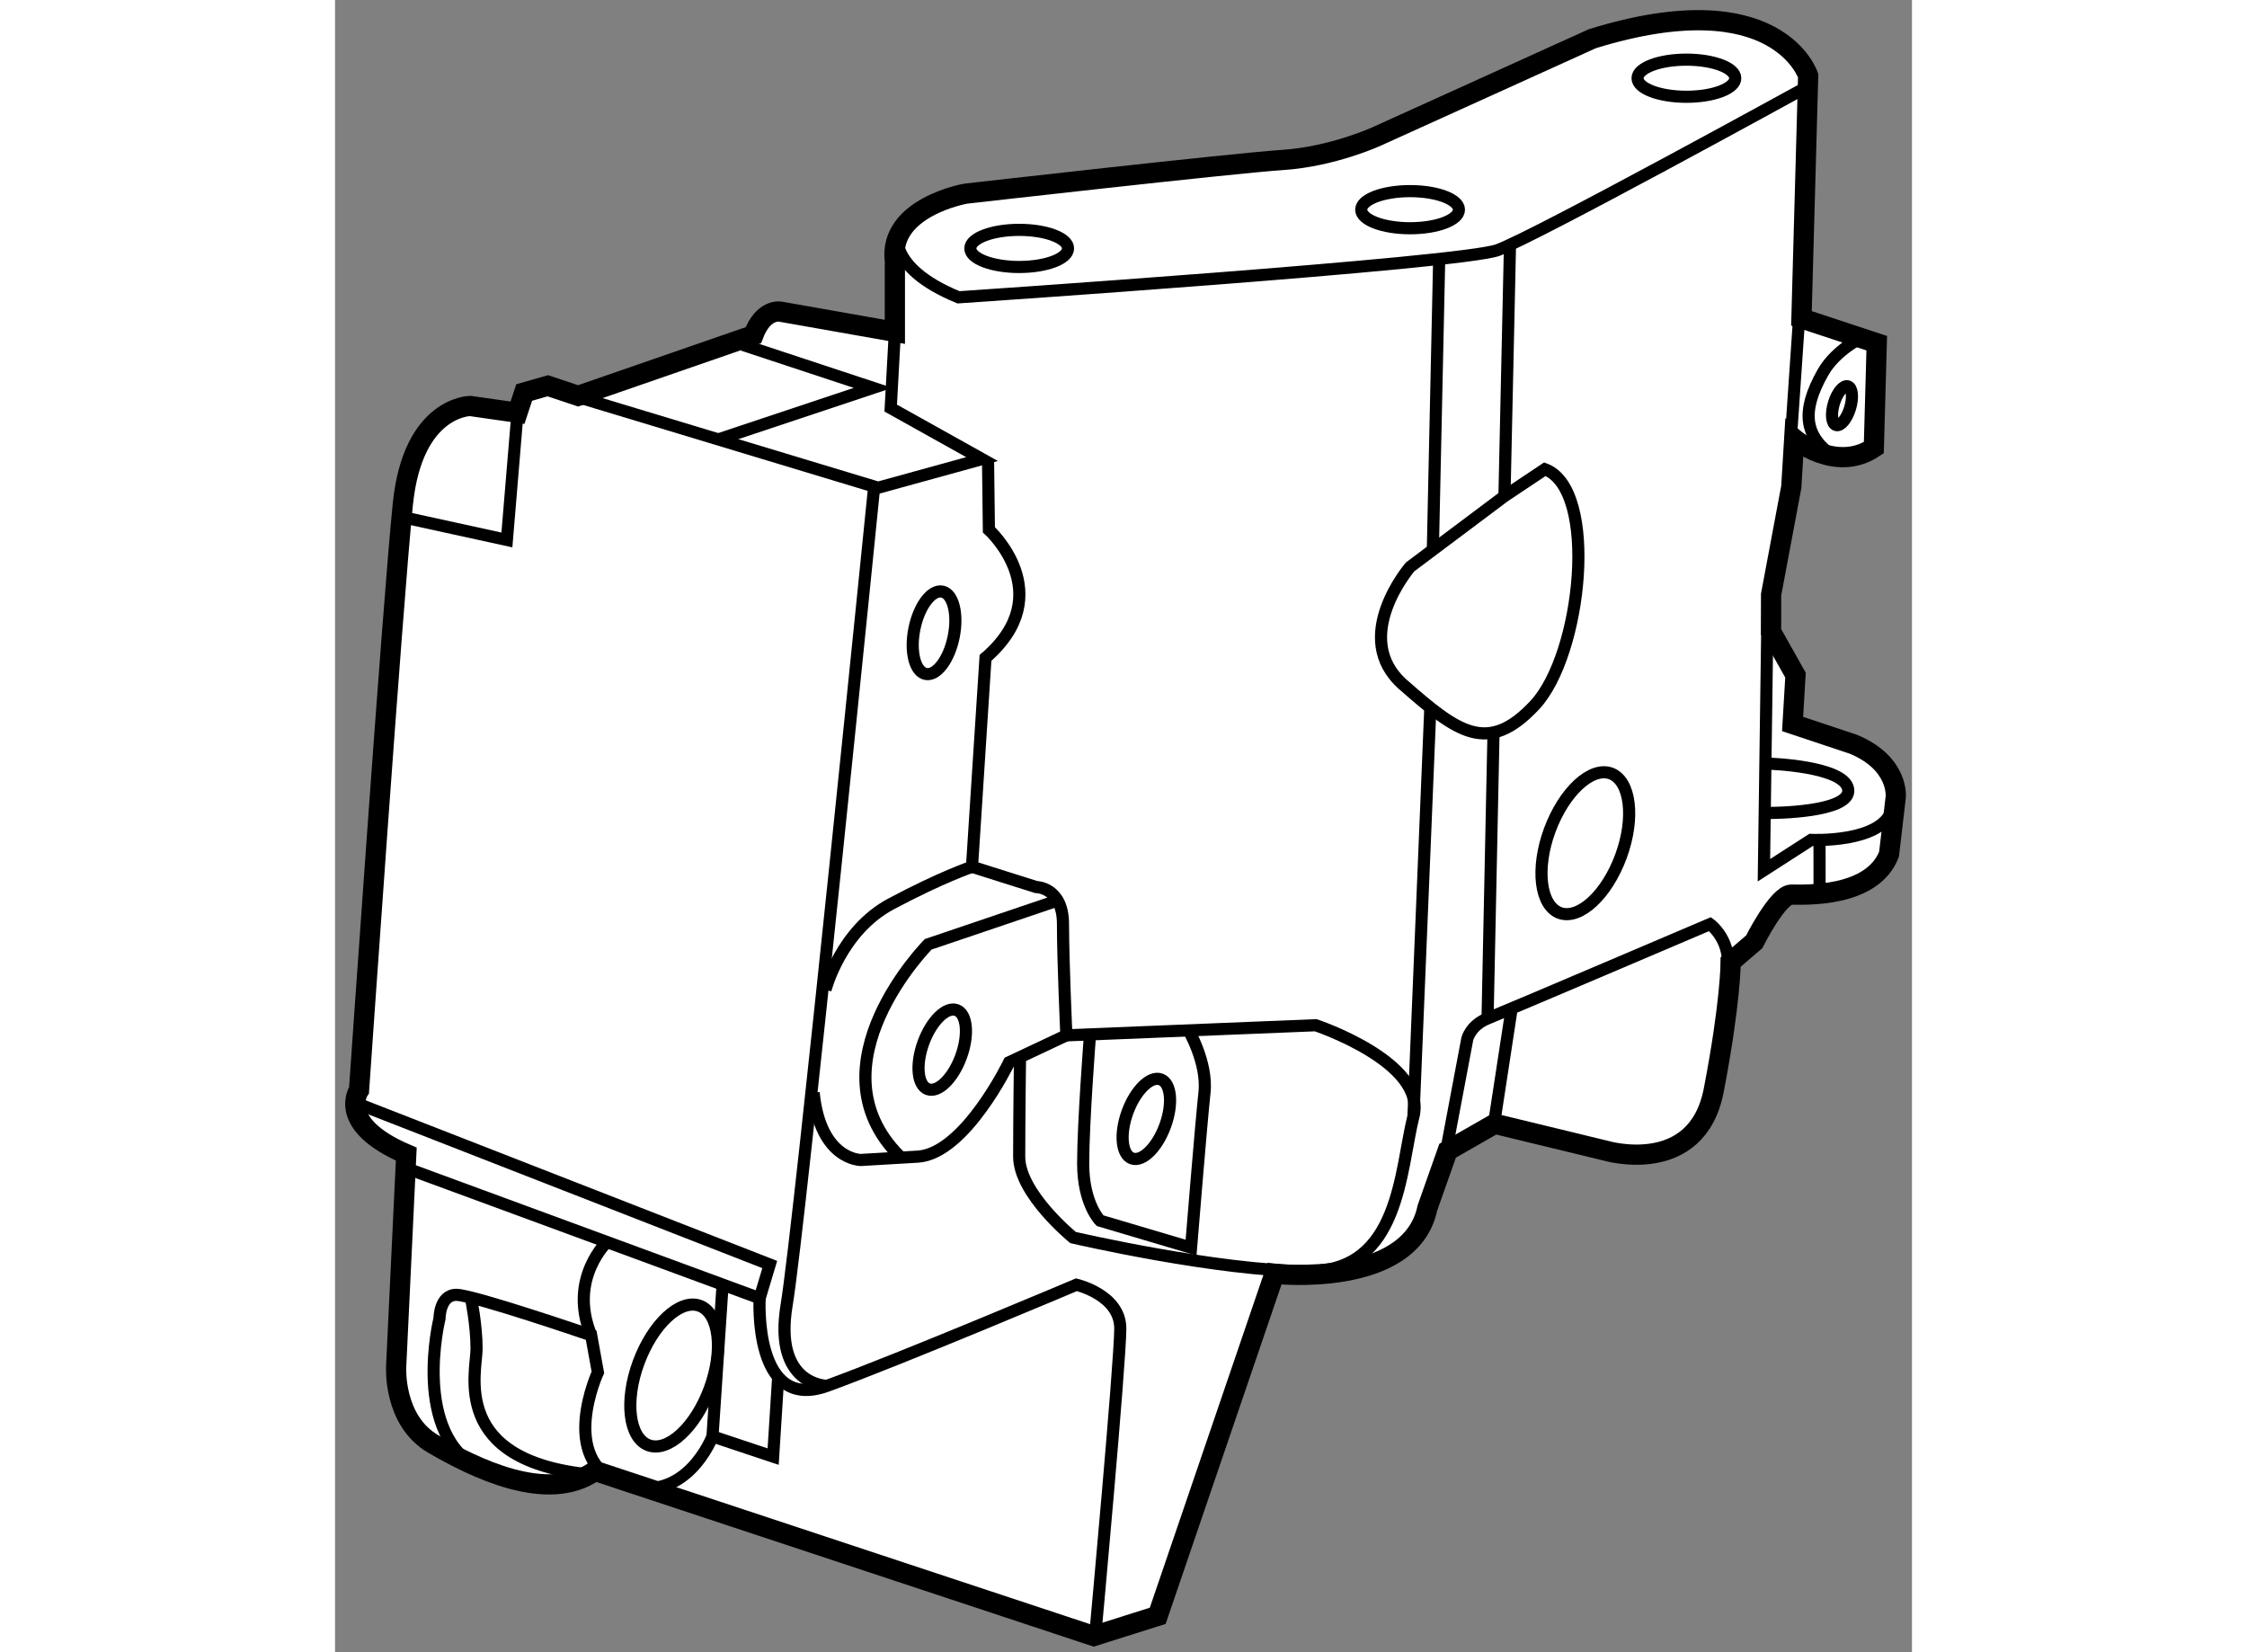 <?xml version="1.0" encoding="utf-8"?>
<!-- Generator: Adobe Illustrator 15.1.0, SVG Export Plug-In . SVG Version: 6.00 Build 0)  -->
<!DOCTYPE svg PUBLIC "-//W3C//DTD SVG 1.1//EN" "http://www.w3.org/Graphics/SVG/1.1/DTD/svg11.dtd">
<svg version="1.1" xmlns="http://www.w3.org/2000/svg" xmlns:xlink="http://www.w3.org/1999/xlink" x="0px" y="0px" width="244.8px"
	 height="180px" viewBox="3.824 136.286 38.995 40.856" enable-background="new 0 0 244.8 180" xml:space="preserve">
	
<rect x="3.824" y="136.286" width="38.995" height="40.856" fill="#808080" stroke="none"/>
	
<g><path fill="#FFFFFF" stroke="#000000" stroke-width="0.5" d="M40.086,144.158l0.166-6c0,0-0.75-2.332-5.334-0.916l-5.332,2.416
				c0,0-1.084,0.501-2.334,0.584s-7.834,0.833-7.834,0.833s-1.916,0.334-1.75,1.667v1.75l-2.832-0.5c0,0-0.418-0.084-0.668,0.583
				l-4.332,1.5l-0.75-0.25l-0.584,0.167l-0.166,0.5l-1.168-0.167c0,0-1.416,0.001-1.666,2.417s-1.084,14.5-1.084,14.5
				s-0.582,0.833,1.168,1.583l-0.25,5.25c0,0-0.084,1.334,0.916,1.917s2.834,1.499,4,0.666l12.334,4.084l1.582-0.5l2.887-8.458
				c0,0,3.364,0.374,3.781-1.626l0.5-1.416l1.166-0.667l2.75,0.667c0,0,2.25,0.667,2.666-1.5c0.418-2.167,0.418-3.167,0.418-3.167
				l0.582-0.5c0,0,0.584-1.167,0.918-1.167c0.332,0,2,0.083,2.416-1l0.166-1.416c0,0,0.084-0.834-1.051-1.303l-1.5-0.5l0.072-1.208
				l-0.604-1.073v-0.916l0.5-2.667l0.072-1.188c0,0,1.021,0.854,1.969,0.219l0.072-2.583L40.086,144.158z"></path><path fill="none" stroke="#000000" stroke-width="0.3" d="M17.742,141.971c0,0-0.334,0.917,1.5,1.667
				c0,0,12.416-0.834,13.332-1.167c0.918-0.333,7.584-4,7.584-4"></path><polyline fill="none" stroke="#000000" stroke-width="0.3" points="9.909,146.127 17.253,148.346 19.824,147.638 17.565,146.377 
				17.668,144.492 		"></polyline><polyline fill="none" stroke="#000000" stroke-width="0.3" points="5.408,149.055 8.074,149.638 8.336,146.492 		"></polyline><path fill="none" stroke="#000000" stroke-width="0.3" d="M5.492,165.138l8.832,3.25c0,0-0.166,2.834,1.668,2.167
				c1.832-0.667,6.166-2.5,6.166-2.5s1.084,0.25,1.084,1.083s-0.614,7.521-0.614,7.521"></path><path fill="none" stroke="#000000" stroke-width="0.3" d="M7.44,172.627c-1.75-0.834-1.032-3.739-1.032-3.739s0-0.583,0.416-0.583
				c0.418,0,3.334,1,3.334,1l0.166,0.916c0,0-1,2.166,0.584,2.75s2.25-1.166,2.25-1.166l1.5,0.5l0.126-1.99"></path><path fill="none" stroke="#000000" stroke-width="0.3" d="M15.992,170.555c0,0-1.334,0-1-2c0.332-2,2.166-20.25,2.166-20.25"></path><path fill="none" stroke="#000000" stroke-width="0.3" d="M19.972,147.689l0.021,1.698c0,0,1.75,1.584-0.084,3.167l-0.334,5.166
				l1.584,0.5c0,0,0.666,0,0.666,0.917s0.084,2.75,0.084,2.75l-1.416,0.667c0,0-1.084,2.25-2.25,2.333l-1.418,0.083
				c0,0-1,0.001-1.166-1.666"></path><path fill="none" stroke="#000000" stroke-width="0.3" d="M15.951,160.763c0,0,0.373-1.458,1.623-2.125s2-0.917,2-0.917"></path><path fill="none" stroke="#000000" stroke-width="0.3" d="M21.659,158.564l-3.167,1.073c0,0-2.958,2.989-0.708,5.239"></path><path fill="none" stroke="#000000" stroke-width="0.3" d="M21.908,161.888l6.166-0.25c0,0,2.751,0.917,2.418,2.25
				c-0.334,1.333-0.334,3.833-2.584,3.833s-5.834-0.833-5.834-0.833s-1.332-1.083-1.332-2s0.02-2.437,0.02-2.437"></path><path fill="none" stroke="#000000" stroke-width="0.3" d="M31.242,165.055l0.582-3.084c0,0,0.084-0.334,0.5-0.5
				c0.418-0.166,5.5-2.333,5.5-2.333s0.584,0.417,0.418,1.25"></path><path fill="none" stroke="#000000" stroke-width="0.3" d="M32.742,148.555l-2.334,1.75c0,0-1.5,1.749-0.166,2.916
				c1.332,1.167,2.083,1.75,3.25,0.5c1.166-1.25,1.583-5.333,0.25-5.833L32.742,148.555z"></path><line fill="none" stroke="#000000" stroke-width="0.3" x1="32.877" y1="142.419" x2="32.742" y2="148.555"></line><line fill="none" stroke="#000000" stroke-width="0.3" x1="32.471" y1="154.419" x2="32.324" y2="161.471"></line><line fill="none" stroke="#000000" stroke-width="0.3" x1="31.127" y1="142.731" x2="30.972" y2="149.846"></line><line fill="none" stroke="#000000" stroke-width="0.3" x1="30.908" y1="153.805" x2="30.492" y2="163.888"></line><line fill="none" stroke="#000000" stroke-width="0.3" x1="40.033" y1="144.075" x2="39.824" y2="147.138"></line><path fill="none" stroke="#000000" stroke-width="0.3" d="M39.252,151.013l-0.094,6.792l1.166-0.75c0,0,1.75,0.084,2-0.75"></path><line fill="none" stroke="#000000" stroke-width="0.3" x1="32.908" y1="161.305" x2="32.471" y2="164.159"></line><path fill="none" stroke="#000000" stroke-width="0.3" d="M24.908,161.721c0,0,0.5,0.834,0.416,1.584
				c-0.082,0.75-0.332,3.833-0.332,3.833l-2.25-0.667c0,0-0.418-0.416-0.418-1.416s0.168-3.167,0.168-3.167"></path><ellipse transform="matrix(-0.98 -0.197 0.197 -0.98 6.955 304.432)" fill="none" stroke="#000000" stroke-width="0.3" cx="18.609" cy="151.87" rx="0.496" ry="1.039"></ellipse><ellipse transform="matrix(-0.94 -0.342 0.342 -0.94 -18.895 321.276)" fill="none" stroke="#000000" stroke-width="0.3" cx="18.909" cy="162.306" rx="0.496" ry="1.04"></ellipse><ellipse transform="matrix(-0.939 -0.343 0.343 -0.939 -9.956 326.018)" fill="none" stroke="#000000" stroke-width="0.3" cx="23.825" cy="163.889" rx="0.496" ry="1.04"></ellipse><path fill="none" stroke="#000000" stroke-width="0.3" d="M11.33,169.98c-0.35,0.948-0.239,1.863,0.246,2.044
				c0.486,0.179,1.164-0.448,1.514-1.401c0.35-0.95,0.237-1.865-0.247-2.047C12.357,168.398,11.682,169.026,11.33,169.98z"></path><path fill="none" stroke="#000000" stroke-width="0.3" d="M33.861,156.817c-0.349,0.948-0.238,1.863,0.246,2.044
				c0.488,0.179,1.165-0.448,1.516-1.401c0.349-0.95,0.236-1.865-0.248-2.047C34.89,155.235,34.213,155.863,33.861,156.817z"></path><ellipse fill="none" stroke="#000000" stroke-width="0.3" cx="20.742" cy="142.429" rx="1.208" ry="0.459"></ellipse><ellipse fill="none" stroke="#000000" stroke-width="0.3" cx="30.408" cy="141.471" rx="1.208" ry="0.459"></ellipse><ellipse fill="none" stroke="#000000" stroke-width="0.3" cx="37.241" cy="138.22" rx="1.208" ry="0.459"></ellipse><ellipse transform="matrix(0.957 0.289 -0.289 0.957 44.128 -5.609)" fill="none" stroke="#000000" stroke-width="0.3" cx="41.024" cy="146.365" rx="0.209" ry="0.5"></ellipse><path fill="none" stroke="#000000" stroke-width="0.3" d="M41.564,144.638c0,0-0.629,0.308-0.938,0.844
				c-0.594,1.031-0.387,1.579,0.115,1.989"></path><path fill="none" stroke="#000000" stroke-width="0.3" d="M39.252,155.169c0,0,1.906,0.053,1.99,0.636
				c0.082,0.583-1.918,0.583-1.918,0.583"></path><path fill="none" stroke="#000000" stroke-width="0.3" d="M10.574,166.971c0,0-1,0.918-0.416,2.334"></path><path fill="none" stroke="#000000" stroke-width="0.3" d="M7.19,168.408c0,0,0.134,0.646,0.134,1.229s-0.665,2.78,2.835,3.114"></path><polyline fill="none" stroke="#000000" stroke-width="0.3" points="14.324,168.388 14.574,167.555 4.324,163.555 		"></polyline><polyline fill="none" stroke="#000000" stroke-width="0.3" points="13.909,144.814 17.128,145.877 13.284,147.158 		"></polyline><line fill="none" stroke="#000000" stroke-width="0.3" x1="13.158" y1="171.805" x2="13.408" y2="168.055"></line><line fill="none" stroke="#000000" stroke-width="0.3" x1="40.534" y1="158.346" x2="40.533" y2="157.169"></line></g>


</svg>